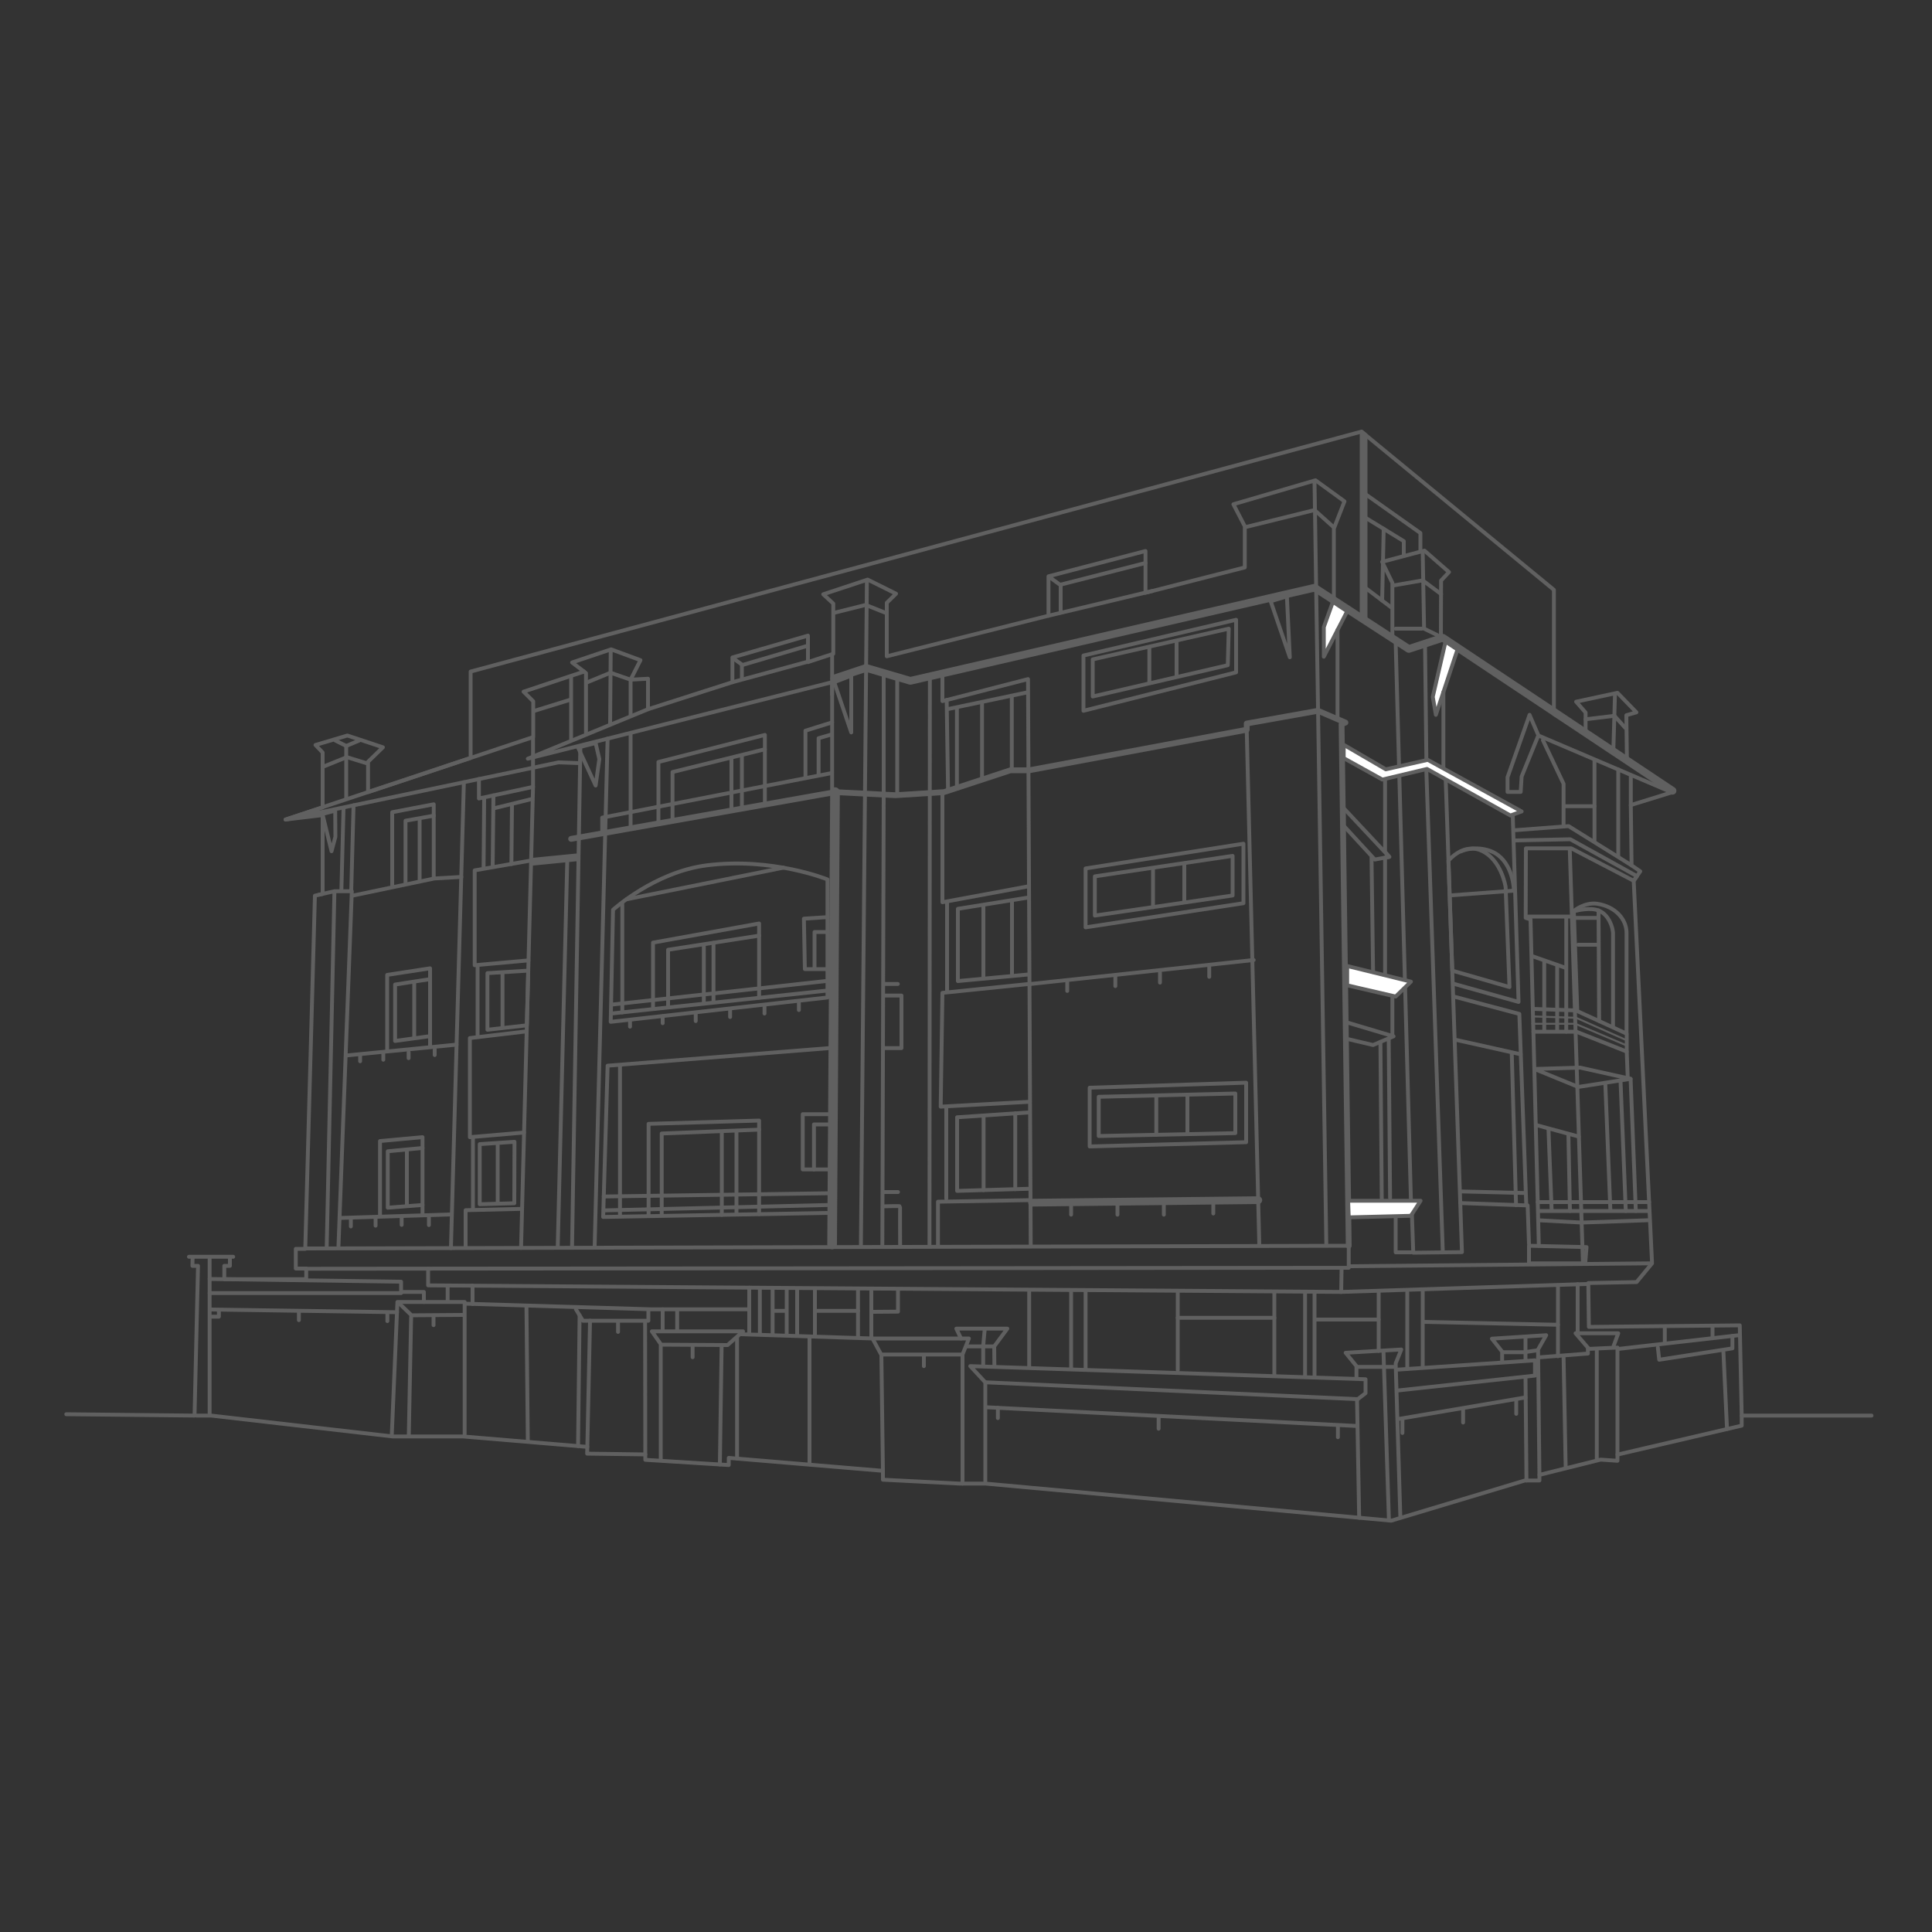 <?xml version="1.0" encoding="UTF-8"?>
<svg id="Layer_1" xmlns="http://www.w3.org/2000/svg" version="1.1" viewBox="0 0 1000 1000">
  <rect x="0" y="0" width="1000" height="1000" fill="#333333" stroke="none"/>
  <!-- Generator: Adobe Illustrator 29.7.1, SVG Export Plug-In . SVG Version: 2.1.1 Build 8)  -->
  <defs>
    <style>
      .st0 {
        stroke-width: 4px;
      }

      .st0, .st1, .st2, .st3, .st4, .st5 {
        stroke: #606060;
        stroke-linecap: round;
        stroke-linejoin: round;
      }

      .st0, .st1, .st2, .st3, .st5 {
        fill: none;
      }

      .st1, .st4 {
        stroke-width: 2px;
      }

      .st2 {
        stroke-width: 3px;
      }

      .st3 {
        stroke-width: 5px;
      }

      .st4 {
        fill: #fff;
      }
    </style>
  </defs>
  <polyline class="st1" points="34.3 732 100.7 732.7 102.5 655.2 99.6 655.2 99.7 650.5 97.8 650.5 120.7 650.5 119 650.5 119 655.2 116.1 655.2 116.1 662.1 158.5 662.1 158.5 656.6 153.1 656.6 153.1 646.4 158 646.4 163 463.6 167 462.7 167 421.9 147.8 424.2 167 417.9 167 389.5 163.3 385.6 179.8 380.7 198.2 386.8 190.5 394.3 190.5 410 243.6 392.3 243.6 347.6 704.7 223.4 804.3 305.3 804.3 369.6 820.7 379.6 820.7 368.8 815.8 363.2 837.2 358.6 847 368.7 841.8 370.2 842.1 393.8 866.4 409.8 844.1 416.7 844.5 447.9 849 451 845.6 455.9 855.1 653.9 847.1 663.6 822.1 664.1 822.4 686.8 900.5 686 901.5 732.7 968.7 732.7"/>
  <polyline class="st1" points="704.8 319.4 704.8 223.5 706.8 225.1 706.8 321.8 690.4 311.6 690.4 273.6 695.9 259.5 680.9 248.6 638.4 261 644.3 272.4 644.3 293.7 592.9 306.8 592.9 285.2 542.7 298.3 542.7 318.7 459 339.7 459 312 463.8 307.3 449.1 300 426.1 307.6 431.3 312.4 431.3 338.4 418.2 342.7 418.2 329 379.1 340.3 379.1 353.1 335.4 367.1 335.4 351.3 326.4 351.8 331.5 341.7 316.3 336.1 296.1 342.9 302.3 347.6 271 358 276 363 276 381.5 147.8 424.2 289.1 394.6 300.2 395 300.4 386.6 296.1 644.8"/>
  <polyline class="st1" points="101.6 732.7 109.3 732.7 203.2 743.5 239.5 743.5 304 748.9 303.9 752.4 334 752.8 334 755.6 377.2 758.3 377.2 754.6 457 761.3 457 765.9 496.6 767.9 510.1 767.9 720.1 787.1 789.3 766.3 796.8 766.3 796.8 763.4 828.5 755.5 837.2 756.1 837.2 752.9 901.5 737.9 901.5 732.8"/>
  <polyline class="st1" points="510 767.1 510 715.5 502.2 707.1 706.8 713.9 706.8 721.1 702.4 724.5 703.5 785.6"/>
  <polyline class="st1" points="158.4 646.2 698.1 644.8 698.1 656.2 159 656.7"/>
  <line class="st1" x1="316.1" y1="337.3" x2="315.8" y2="374.5"/>
  <polyline class="st1" points="167.9 396.6 179.5 391.9 189.6 395"/>
  <line class="st1" x1="179.2" y1="386.3" x2="179.2" y2="413.4"/>
  <polyline class="st1" points="173.6 383.3 179.2 386.1 185.9 383.3"/>
  <line class="st1" x1="108.5" y1="651.6" x2="108.5" y2="731.7"/>
  <polyline class="st1" points="202.8 742.5 205.7 673.9 240.5 673.9 240.5 742.5"/>
  <polyline class="st1" points="206.8 674.8 213 680.8 239.7 680.6"/>
  <line class="st1" x1="212.8" y1="681.7" x2="211.6" y2="742.5"/>
  <line class="st1" x1="379.1" y1="353.1" x2="417.7" y2="342.6"/>
  <polyline class="st1" points="380 341.1 384.3 344.2 418.2 334.2"/>
  <line class="st1" x1="384" y1="344.2" x2="384" y2="351"/>
  <polyline class="st1" points="165.1 463.1 173.1 461.3 169.1 645.7"/>
  <line class="st1" x1="448.7" y1="300.9" x2="445.6" y2="644.8"/>
  <polyline class="st1" points="457.4 410.8 457.1 515.1 456.7 645.2"/>
  <polyline class="st1" points="432.1 317.1 448.1 313.1 458.1 317.1"/>
  <line class="st1" x1="680.4" y1="249.8" x2="686.5" y2="644.3"/>
  <polyline class="st1" points="645.2 272.7 680.4 264 690.1 272.7"/>
  <line class="st1" x1="699.1" y1="655.4" x2="854.6" y2="653.9"/>
  <polyline class="st1" points="702.1 712.8 702.1 707.1 696.5 700.2 725.3 698.5 722.4 705.7 724.8 784.8"/>
  <line class="st1" x1="718.9" y1="786.5" x2="716.1" y2="700"/>
  <line class="st1" x1="703.2" y1="707.5" x2="722" y2="707.5"/>
  <polyline class="st1" points="723.6 708.9 794.5 704.1 794.5 712 723.6 719.7"/>
  <polyline class="st1" points="777.5 704.7 777.5 699.6 772.2 692.9 800.3 691.1 796.1 698.5 796.8 763.4"/>
  <line class="st1" x1="789.6" y1="692.7" x2="789.6" y2="703.8"/>
  <line class="st1" x1="789.6" y1="713.1" x2="790.1" y2="766.3"/>
  <line class="st1" x1="723.6" y1="734.5" x2="789.6" y2="723.3"/>
  <line class="st1" x1="725.9" y1="734.5" x2="725.9" y2="741.7"/>
  <line class="st1" x1="757.3" y1="729.2" x2="757.3" y2="736.3"/>
  <line class="st1" x1="784.8" y1="724.7" x2="784.8" y2="731.8"/>
  <polyline class="st1" points="796.1 702.6 821.9 700.6 821.9 698.2 837.2 697.5 837.2 752.9"/>
  <polyline class="st1" points="822.2 697.9 815.5 690.1 837.6 690.1 835.2 696.7"/>
  <line class="st1" x1="826.5" y1="699" x2="826.5" y2="755.3"/>
  <line class="st1" x1="809.3" y1="702" x2="810.4" y2="759.9"/>
  <line class="st1" x1="837.6" y1="698.2" x2="900" y2="691.1"/>
  <polyline class="st1" points="858.1 697.5 858.8 703.8 896.7 697.9 896.7 691.5"/>
  <line class="st1" x1="892" y1="699" x2="893.9" y2="739.6"/>
  <line class="st1" x1="861.7" y1="687.7" x2="861.7" y2="694.7"/>
  <line class="st1" x1="886.4" y1="686.7" x2="886.4" y2="692"/>
  <polyline class="st1" points="821.2 664.6 694.2 668.7 221.6 665.3 221.6 656.7"/>
  <line class="st1" x1="694.4" y1="656.7" x2="694.2" y2="668.7"/>
  <polyline class="st1" points="108.5 662 207.6 663.4 207.6 669.3 108.5 669.3"/>
  <line class="st1" x1="109.2" y1="677.8" x2="205.5" y2="679.2"/>
  <polyline class="st1" points="208.4 668.7 219.4 668.7 219.4 673.9"/>
  <line class="st1" x1="231.7" y1="666.2" x2="231.7" y2="673.4"/>
  <line class="st1" x1="244.6" y1="665.4" x2="244.6" y2="674.9"/>
  <polyline class="st1" points="241.3 674.8 337.3 677.7 387.8 677.7"/>
  <line class="st1" x1="272.5" y1="676.7" x2="273.2" y2="745.7"/>
  <polyline class="st1" points="298.1 677.7 301.7 683.6 335.6 683.6 335.6 677.8"/>
  <line class="st1" x1="300" y1="680.8" x2="299.2" y2="748.5"/>
  <line class="st1" x1="333.9" y1="683.9" x2="334" y2="752.8"/>
  <line class="st1" x1="305.4" y1="683.6" x2="304" y2="748.9"/>
  <line class="st1" x1="387.8" y1="666.5" x2="387.8" y2="690.6"/>
  <line class="st1" x1="393.3" y1="667.1" x2="393.3" y2="690.6"/>
  <line class="st1" x1="399.9" y1="667.5" x2="399.9" y2="690.6"/>
  <line class="st1" x1="407.2" y1="667.5" x2="407.2" y2="690.6"/>
  <line class="st1" x1="412.6" y1="667.5" x2="412.6" y2="690.6"/>
  <line class="st1" x1="421.8" y1="667.5" x2="421.8" y2="691.6"/>
  <line class="st1" x1="444.1" y1="667.6" x2="444.1" y2="691.8"/>
  <line class="st1" x1="451" y1="668.2" x2="451" y2="692.4"/>
  <line class="st1" x1="400.6" y1="678.5" x2="406.7" y2="678.5"/>
  <line class="st1" x1="421.8" y1="678.5" x2="444.1" y2="678.5"/>
  <polyline class="st1" points="342 755.1 342 695.7 337.4 689.1 384.6 689.1 376.6 696.2 343 696"/>
  <line class="st1" x1="373.5" y1="697.3" x2="372.6" y2="758"/>
  <line class="st1" x1="381.5" y1="692.3" x2="381.5" y2="754.9"/>
  <polyline class="st1" points="383.6 690.6 451.6 692.8 456.2 701.3 457 761.3"/>
  <line class="st1" x1="419" y1="692.4" x2="419" y2="758"/>
  <polyline class="st1" points="451.9 679 464.8 678.9 464.8 667.5"/>
  <polyline class="st1" points="451.6 692.8 501.5 692.8 498.2 701.1 457 701.1"/>
  <line class="st1" x1="478.2" y1="701.9" x2="478.2" y2="707.1"/>
  <line class="st1" x1="358.5" y1="697.3" x2="358.5" y2="702.5"/>
  <line class="st1" x1="319.9" y1="684.1" x2="319.9" y2="689.4"/>
  <line class="st1" x1="343" y1="677.7" x2="343" y2="688.7"/>
  <line class="st1" x1="350.5" y1="677.8" x2="350.5" y2="688.8"/>
  <line class="st1" x1="498.2" y1="701.1" x2="498.2" y2="767.9"/>
  <polyline class="st1" points="497.4 692.8 495 687.7 521.4 687.7 514.6 696.9 514.7 707.1"/>
  <line class="st1" x1="500.6" y1="696.9" x2="514.2" y2="696.9"/>
  <line class="st1" x1="510.7" y1="715.5" x2="702.7" y2="724.2"/>
  <line class="st1" x1="532.7" y1="668.7" x2="532.7" y2="707.1"/>
  <line class="st1" x1="554.4" y1="668.2" x2="554.4" y2="708.3"/>
  <line class="st1" x1="561.9" y1="668.2" x2="561.9" y2="708.3"/>
  <line class="st1" x1="609.6" y1="669.1" x2="609.6" y2="709.1"/>
  <line class="st1" x1="659.6" y1="668.6" x2="659.6" y2="711.9"/>
  <line class="st1" x1="675.5" y1="669.1" x2="675.5" y2="712.4"/>
  <line class="st1" x1="680.4" y1="668.8" x2="680.4" y2="712.1"/>
  <line class="st1" x1="713.6" y1="669.1" x2="713.6" y2="699.2"/>
  <line class="st1" x1="736.4" y1="668.1" x2="736.4" y2="707.7"/>
  <line class="st1" x1="806.4" y1="665.3" x2="806.4" y2="702"/>
  <line class="st1" x1="816.6" y1="664.7" x2="816.6" y2="690.1"/>
  <line class="st1" x1="728.4" y1="668.9" x2="728.4" y2="708.5"/>
  <line class="st1" x1="609.6" y1="682.1" x2="659.6" y2="682.1"/>
  <line class="st1" x1="680.7" y1="683" x2="713.6" y2="683"/>
  <line class="st1" x1="736.9" y1="684.2" x2="806.4" y2="685.7"/>
  <line class="st1" x1="510.7" y1="728.4" x2="702.6" y2="738.1"/>
  <line class="st1" x1="516.5" y1="728.7" x2="516.5" y2="734"/>
  <line class="st1" x1="599.7" y1="734.1" x2="599.7" y2="739.5"/>
  <line class="st1" x1="692.5" y1="738.6" x2="692.5" y2="743.9"/>
  <line class="st1" x1="224.4" y1="681.7" x2="224.4" y2="685.9"/>
  <line class="st1" x1="200.5" y1="679.6" x2="200.5" y2="683.8"/>
  <line class="st1" x1="154.7" y1="679" x2="154.7" y2="683.3"/>
  <polyline class="st1" points="113.3 678.4 113.3 681.5 109.2 681.5"/>
  <line class="st1" x1="542.7" y1="318.7" x2="596.4" y2="305.9"/>
  <polyline class="st1" points="549 317 549 302.6 592.9 291.4"/>
  <line class="st1" x1="543.6" y1="299" x2="548.3" y2="302.4"/>
  <polyline class="st1" points="173.5 461.3 182.1 461.3 175.2 644.8"/>
  <line class="st1" x1="177.8" y1="418.6" x2="176.7" y2="460.9"/>
  <line class="st1" x1="183" y1="416.8" x2="181.8" y2="460.9"/>
  <polyline class="st2" points="295.6 434.2 432.2 410 463.6 411.6 488.6 410 523 398.7 532.7 398.7 645.3 377.7 645.3 374.5 682.2 367.9 696.4 374 694.4 374.9 698.1 644.8"/>
  <line class="st1" x1="314.5" y1="382.3" x2="307.8" y2="644.8"/>
  <line class="st1" x1="326.4" y1="379.8" x2="326.4" y2="428.2"/>
  <polyline class="st1" points="311.7 430.1 311.7 423.2 430.7 400.1 430.7 410.3"/>
  <polyline class="st1" points="340.8 426.2 340.8 394.4 395.9 380.4 395.9 416.5"/>
  <polyline class="st1" points="348.1 424.7 348.1 399.6 395.9 387.8"/>
  <line class="st1" x1="378.6" y1="392.7" x2="378.6" y2="419"/>
  <line class="st1" x1="384" y1="391.2" x2="384" y2="418.5"/>
  <polyline class="st1" points="416.9 402.4 416.9 378.2 430.7 373.9 430.7 353.1 273.2 392.7 335.4 367.1"/>
  <line class="st1" x1="430.7" y1="399.7" x2="430.7" y2="373.9"/>
  <polyline class="st1" points="423.7 400.7 423.7 382.1 430.3 380.2"/>
  <line class="st1" x1="430.7" y1="339.2" x2="430.7" y2="359.5"/>
  <polyline class="st0" points="431.8 351.2 448.3 345.7 471.2 352.4 680.4 304.2 729.2 335.9 746.8 330.1 865.7 409.3"/>
  <path class="st1" d="M317.3,470.9l-1.2,58,112.2-12.6v-61.1s-28.5-11.6-62.5-7.3c-26.9,3.4-48.5,23-48.5,23Z"/>
  <line class="st1" x1="322.1" y1="468" x2="322.1" y2="524"/>
  <line class="st1" x1="320.9" y1="551.7" x2="320.9" y2="629.3"/>
  <polyline class="st1" points="335.7 628.8 335.7 581.7 392.9 580 392.9 628.4"/>
  <line class="st1" x1="312.5" y1="619.3" x2="430.7" y2="617.6"/>
  <line class="st1" x1="317.3" y1="519.9" x2="427.3" y2="507.8"/>
  <line class="st1" x1="317.3" y1="524.5" x2="428.3" y2="512.7"/>
  <polyline class="st1" points="338 521.5 338 487.9 392.9 478 392.9 516.4"/>
  <polyline class="st1" points="345.8 521 345.8 491.6 392.9 484.3"/>
  <line class="st1" x1="364.3" y1="489.7" x2="364.3" y2="518.6"/>
  <line class="st1" x1="369.3" y1="488" x2="369.3" y2="518.6"/>
  <polyline class="st1" points="428.3 474.7 416.1 475.5 416.6 501.6 428.3 501.6"/>
  <polyline class="st1" points="421.6 501.1 421.6 482.4 428.3 482.4"/>
  <line class="st1" x1="324.2" y1="465.5" x2="405.5" y2="449.1"/>
  <line class="st3" x1="432.2" y1="410" x2="430.7" y2="644.1"/>
  <polyline class="st1" points="429.2 542.5 314.5 551.6 312.2 629.9 429.2 627.8"/>
  <path class="st1" d="M342.5,628.8v-42.1l50.4-2"/>
  <line class="st1" x1="373.6" y1="586.2" x2="373.6" y2="628.8"/>
  <line class="st1" x1="381.2" y1="585.7" x2="381.2" y2="628.3"/>
  <line class="st1" x1="240.1" y1="404.9" x2="233.4" y2="646"/>
  <polyline class="st1" points="269.7 645.9 275.9 407.3 247.9 413.3 247.9 403.2"/>
  <line class="st1" x1="176.4" y1="630.4" x2="233.4" y2="628.6"/>
  <line class="st1" x1="179.3" y1="546.3" x2="236.3" y2="540.7"/>
  <polyline class="st1" points="200.4 543.5 200.4 504.6 222.6 501.2 222.6 541.5"/>
  <polyline class="st1" points="222.6 506.8 204.5 509.6 204.5 538.8 222.6 536.3"/>
  <line class="st1" x1="214.4" y1="508.8" x2="214.4" y2="536.7"/>
  <polyline class="st1" points="196.7 629.5 196.7 590.6 218.7 588.6 218.7 629"/>
  <polyline class="st1" points="218.7 594.2 200.7 595.9 200.7 625.1 218.7 623.7"/>
  <line class="st1" x1="210.6" y1="595.7" x2="210.6" y2="623.6"/>
  <polyline class="st1" points="182.4 463.6 224.8 454.7 238.8 453.9"/>
  <polyline class="st1" points="203 458.8 203 420.4 224.5 416.3 224.5 453.9"/>
  <polyline class="st1" points="209.9 457.1 209.9 424.8 224.5 422.2"/>
  <line class="st1" x1="217.2" y1="424.1" x2="217.2" y2="455.8"/>
  <polyline class="st1" points="273.7 445.6 245.7 450.5 245.7 499.6 273.5 497.1"/>
  <line class="st1" x1="250.6" y1="413.6" x2="250.3" y2="448.9"/>
  <line class="st1" x1="255.4" y1="411.7" x2="255" y2="448.7"/>
  <line class="st1" x1="265" y1="416.2" x2="264.7" y2="447.2"/>
  <line class="st1" x1="256" y1="418.3" x2="275.1" y2="413.6"/>
  <line class="st0" x1="275.9" y1="446" x2="298.2" y2="443.8"/>
  <line class="st1" x1="293.6" y1="446" x2="288.7" y2="644.8"/>
  <polygon class="st1" points="431.8 353.1 440.6 379.1 440.6 349.7 431.8 353.1"/>
  <line class="st1" x1="481.3" y1="351" x2="481.1" y2="644.8"/>
  <polyline class="st1" points="533.5 644.5 532.1 351.5 487.8 362.9 487.8 349.4"/>
  <line class="st1" x1="490" y1="362.3" x2="490.7" y2="408.5"/>
  <line class="st1" x1="490.7" y1="367" x2="531.6" y2="358.4"/>
  <line class="st1" x1="495.3" y1="366.7" x2="495.3" y2="406.8"/>
  <line class="st1" x1="508.3" y1="363.4" x2="508.3" y2="403.6"/>
  <line class="st1" x1="523.7" y1="360.2" x2="523.7" y2="398.7"/>
  <polygon class="st1" points="560.8 339.3 639.8 320.8 639.8 348 560.8 367.9 560.8 339.3"/>
  <polygon class="st1" points="565.6 341.3 636 325.4 635.5 344.3 565.6 360.5 565.6 341.3"/>
  <line class="st1" x1="594.9" y1="335.7" x2="594.9" y2="352.8"/>
  <line class="st1" x1="609" y1="332.7" x2="609" y2="349.9"/>
  <polygon class="st1" points="657.7 311.2 667.6 340.2 666.1 308.7 657.7 311.2"/>
  <polyline class="st1" points="720.7 328.7 720.7 301.7 715.4 290.8 737.3 285 750 296.1 745.9 300.5 745.8 328.7"/>
  <polyline class="st1" points="736.4 286.2 737.1 325.4 743.9 328.7"/>
  <line class="st1" x1="722.4" y1="325.4" x2="735.9" y2="325.4"/>
  <polyline class="st1" points="721.4 303 736.4 300.4 745.9 307.5"/>
  <polyline class="st1" points="706.8 255.8 735.2 275.9 735.2 285"/>
  <polyline class="st1" points="707.3 268.3 726.6 280.1 726.6 287.8"/>
  <line class="st1" x1="707.3" y1="304.7" x2="720.1" y2="314.4"/>
  <line class="st1" x1="716.2" y1="273.7" x2="715.4" y2="310.8"/>
  <line class="st1" x1="722.4" y1="332.7" x2="730.3" y2="621.5"/>
  <polygon class="st4" points="697.3 500 730.3 508.1 722.4 515.8 697.3 510 697.3 500"/>
  <polygon class="st4" points="697.8 621.5 735.3 621.5 730.3 629.3 698.1 630.1 697.8 621.5"/>
  <line class="st4" x1="737.6" y1="334.6" x2="738.3" y2="393.4"/>
  <polygon class="st4" points="695.5 385.5 717.3 398.2 739 393.3 787.6 420 781.8 422.1 738.6 398 715.5 403.5 695.5 392.4 695.5 385.5"/>
  <polygon class="st4" points="689.9 311.5 685.2 324.6 685.2 339.9 697.3 316.4 689.9 311.5"/>
  <polygon class="st4" points="748.2 332.1 741.6 360.7 743.2 370 754.4 336.2 748.2 332.1"/>
  <polyline class="st1" points="748.3 403.8 756.7 648.1 731.5 648.4 730.8 628.5"/>
  <line class="st1" x1="738.3" y1="399.6" x2="746.8" y2="648.2"/>
  <line class="st1" x1="747.1" y1="358.2" x2="747.1" y2="397.1"/>
  <line class="st1" x1="692.3" y1="326" x2="692.3" y2="371.6"/>
  <polyline class="st1" points="302.3 347.6 303.3 348.4 303.3 379.1"/>
  <polyline class="st1" points="304.1 353.1 316 348.2 326.4 351.8 326.4 370.1"/>
  <line class="st1" x1="295.6" y1="350.2" x2="295.6" y2="382.3"/>
  <line class="st1" x1="276.7" y1="367.9" x2="295.1" y2="362.2"/>
  <polygon class="st1" points="299.2 386.9 308.3 406.6 310.2 392.9 308.3 384.6 299.2 386.9"/>
  <polyline class="st1" points="487.8 410.8 487.8 467 532.6 458.7"/>
  <polyline class="st1" points="532.6 509.3 487.8 513.9 486.9 572.8 532.6 570.3"/>
  <line class="st1" x1="490.2" y1="467" x2="490.2" y2="512.9"/>
  <polyline class="st1" points="532.1 504.4 495.8 507.8 495.8 470.4 532.6 464.5"/>
  <line class="st1" x1="509" y1="469.1" x2="509" y2="505.8"/>
  <line class="st1" x1="523.8" y1="466.4" x2="523.8" y2="504.2"/>
  <line class="st1" x1="489.8" y1="573.6" x2="489.8" y2="620.4"/>
  <polyline class="st1" points="485.5 644.5 485.5 622 532.7 621.2"/>
  <polyline class="st1" points="532.6 575.8 495.4 578.3 495.4 616.4 532.6 615.3"/>
  <line class="st1" x1="509.1" y1="577.6" x2="509.1" y2="616"/>
  <line class="st1" x1="598.5" y1="567.5" x2="598.5" y2="587.4"/>
  <line class="st1" x1="614.6" y1="566.8" x2="614.6" y2="586.7"/>
  <line class="st1" x1="525.5" y1="576.3" x2="525.5" y2="615.5"/>
  <polygon class="st1" points="645 591.2 564 593.4 564 563 645 560.4 645 591.2"/>
  <polygon class="st1" points="639.4 586.5 568.7 588 568.7 567.7 639.4 566 639.4 586.5"/>
  <line class="st1" x1="596.8" y1="449.6" x2="596.8" y2="469.5"/>
  <line class="st1" x1="613" y1="446.9" x2="613" y2="466.8"/>
  <polygon class="st1" points="643.6 467.5 561.9 480 561.9 449.5 643.6 436.7 643.6 467.5"/>
  <polygon class="st1" points="638 463.5 566.7 473.9 566.7 453.6 638 443 638 463.5"/>
  <polygon class="st1" points="173.5 419.6 173.6 433.1 171.6 440.6 166.9 421.3 173.5 419.6"/>
  <polyline class="st1" points="272 533.9 243.2 537.3 243.2 588.6 271.2 586.2"/>
  <line class="st1" x1="247.2" y1="500" x2="247.2" y2="536"/>
  <polygon class="st1" points="252.3 533 252.3 503.7 273.4 502.4 272.7 530.7 252.3 533"/>
  <line class="st1" x1="260.1" y1="504.1" x2="260.1" y2="531.4"/>
  <polyline class="st1" points="241 645.3 241 626.4 270.2 625.7"/>
  <line class="st1" x1="244.8" y1="589.1" x2="244.8" y2="625.7"/>
  <line class="st1" x1="257.6" y1="592.2" x2="257.6" y2="622.8"/>
  <polygon class="st1" points="266.3 591 248.3 592.2 248.3 623.3 266.2 622.8 266.3 591"/>
  <line class="st1" x1="181.6" y1="630.7" x2="181.6" y2="634.8"/>
  <line class="st1" x1="194.4" y1="630.4" x2="194.4" y2="634.4"/>
  <line class="st1" x1="207.9" y1="629.9" x2="207.9" y2="634"/>
  <line class="st1" x1="222" y1="630" x2="222" y2="634.1"/>
  <line class="st1" x1="312.5" y1="626.5" x2="429.2" y2="623.7"/>
  <line class="st1" x1="457.4" y1="349.4" x2="457.4" y2="410.8"/>
  <line class="st1" x1="464.4" y1="350.1" x2="464.4" y2="411.5"/>
  <polyline class="st1" points="458 515.3 466.6 515.3 466.6 542.5 457.4 542.5"/>
  <polyline class="st1" points="428.7 576.7 415.5 576.7 415.5 605.3 429.2 605.3"/>
  <polyline class="st1" points="429.2 582 421.3 582 421.3 605.3"/>
  <path class="st1" d="M457.4,624.4s8.6-.3,8.5,0,0,20.5,0,20.5"/>
  <line class="st1" x1="457.4" y1="617" x2="464.8" y2="617"/>
  <line class="st1" x1="458" y1="509.3" x2="464.7" y2="509.3"/>
  <line class="st1" x1="533.5" y1="509.3" x2="648.9" y2="496.9"/>
  <line class="st1" x1="552.4" y1="507.8" x2="552.4" y2="512.9"/>
  <line class="st1" x1="577.3" y1="505.3" x2="577.3" y2="510.4"/>
  <line class="st1" x1="600.4" y1="503.5" x2="600.4" y2="508.6"/>
  <line class="st1" x1="625.9" y1="500.5" x2="625.9" y2="505.6"/>
  <line class="st1" x1="554.4" y1="623.6" x2="554.4" y2="628.7"/>
  <line class="st1" x1="578.4" y1="623.6" x2="578.4" y2="628.7"/>
  <line class="st1" x1="602.4" y1="623.6" x2="602.4" y2="628.7"/>
  <line class="st1" x1="628" y1="623" x2="628" y2="628.1"/>
  <line class="st1" x1="651.8" y1="644.1" x2="645.3" y2="377.7"/>
  <line class="st0" x1="534.2" y1="622.5" x2="651.3" y2="621.2"/>
  <polyline class="st1" points="509.7 687.9 508.9 696.6 508.9 706.6"/>
  <polyline class="st1" points="778.3 699.9 789 699.9 795.2 699"/>
  <polygon class="st1" points="695.5 418.3 719.1 443.5 711.6 444.9 695.5 427.4 695.5 418.3"/>
  <line class="st1" x1="709.9" y1="443.9" x2="710.7" y2="503.1"/>
  <polyline class="st1" points="716.9 504 716.9 443.9 719.1 443.5 716.9 440.9 716.9 403.8"/>
  <polygon class="st1" points="696.5 529 721.3 536.4 710.7 540.9 696.7 537.6 696.5 529"/>
  <line class="st1" x1="714.5" y1="539.3" x2="715.2" y2="621.2"/>
  <line class="st1" x1="718.8" y1="538.1" x2="719.5" y2="620"/>
  <line class="st1" x1="720.7" y1="515.8" x2="720.7" y2="535.8"/>
  <polyline class="st1" points="863.4 409.3 796.3 380.7 791.7 370 780.3 402.3 780.3 409.9 787.1 409.9 787.6 401.9 796.1 381"/>
  <path class="st1" d="M751.7,502.4l29.6,8.5-2-51.8s-2.1-13.8-12.1-18.6c-9.7-4.7-17.5,5-17.5,5l2,56.9Z"/>
  <polyline class="st1" points="752.8 509.3 786 518.6 783 422.1"/>
  <path class="st1" d="M751.4,463.4l32.2-2.4s-.1-12.1-8.1-18.3c-5-3.9-13.4-4.6-19.4-2"/>
  <polyline class="st1" points="752.8 515.9 786.4 524.8 790 623.9 755.9 622.7"/>
  <line class="st1" x1="753" y1="538.1" x2="787.1" y2="545.7"/>
  <line class="st1" x1="782.5" y1="545.7" x2="784.7" y2="623.7"/>
  <line class="st1" x1="756.7" y1="616.7" x2="789.3" y2="617.5"/>
  <polyline class="st1" points="722.4 630.1 722.4 648.2 730.3 648.2"/>
  <polyline class="st1" points="784.3 429.7 811.9 427.6 844.5 447.9"/>
  <polyline class="st1" points="798.6 383.1 809.3 405.7 809.3 427"/>
  <line class="st1" x1="810" y1="417.3" x2="825.3" y2="417.3"/>
  <line class="st1" x1="825.3" y1="393.9" x2="825.3" y2="435"/>
  <line class="st1" x1="837.6" y1="398.3" x2="837.6" y2="442.8"/>
  <polyline class="st1" points="784.3 435 812.8 434.4 847.3 453.5 845.6 455.9 813.3 439.1 789.8 439.1 789.7 475.1 792.2 475.9 796.5 644.8"/>
  <line class="st1" x1="812.5" y1="439.3" x2="819.3" y2="653"/>
  <path class="st1" d="M816.4,523.3l-1.8-51.8s5.6-4.7,12.2-3.7c9.2,1.4,15.1,7.9,15.1,15.1v52.1l-25.6-11.7Z"/>
  <path class="st1" d="M815.8,471.4s7.4-2,11.9,0c5.2,2.2,7.1,8.9,7.2,11.5v48.6"/>
  <line class="st1" x1="827.4" y1="471.2" x2="827.7" y2="528.4"/>
  <line class="st1" x1="816.9" y1="489" x2="826.9" y2="489"/>
  <line class="st1" x1="815.3" y1="475.1" x2="826.9" y2="475.1"/>
  <line class="st1" x1="791.1" y1="474.4" x2="812.5" y2="474.4"/>
  <polyline class="st1" points="810.7 475.1 810.7 534 793.7 534"/>
  <line class="st1" x1="793.4" y1="522.2" x2="815.8" y2="523"/>
  <polyline class="st1" points="842 535.3 842 544.3 815.9 534 810.7 534"/>
  <line class="st1" x1="793.1" y1="494.9" x2="809.9" y2="500.8"/>
  <line class="st1" x1="806" y1="499.6" x2="806" y2="533.6"/>
  <line class="st1" x1="799.3" y1="497.5" x2="799.3" y2="533.6"/>
  <polyline class="st5" points="793.1 526.1 815.8 526.8 841.2 538.1"/>
  <polyline class="st5" points="793.1 529.9 815.4 529.9 841.2 540.8"/>
  <polygon class="st1" points="794.2 553.3 817.9 552.6 844 558.4 816.9 562.6 794.2 553.3"/>
  <line class="st1" x1="795.8" y1="582.5" x2="817.2" y2="588.3"/>
  <line class="st1" x1="795.9" y1="622.2" x2="853.6" y2="622.2"/>
  <line class="st1" x1="797" y1="626.8" x2="853.6" y2="626.8"/>
  <polyline class="st1" points="796.2 631.6 818.7 632.8 852.8 631.6"/>
  <polygon class="st1" points="791.4 644.8 821.2 645.5 820.5 653.9 791.4 653.9 791.4 644.8"/>
  <line class="st1" x1="790.7" y1="623.9" x2="791.4" y2="643.8"/>
  <line class="st1" x1="801.5" y1="584.7" x2="803.1" y2="625.8"/>
  <line class="st1" x1="811.8" y1="587.3" x2="812.6" y2="626.8"/>
  <line class="st1" x1="830.9" y1="560.7" x2="833.5" y2="625.8"/>
  <line class="st1" x1="838.8" y1="559.9" x2="841.5" y2="626.8"/>
  <line class="st1" x1="844" y1="558.4" x2="846.7" y2="626.8"/>
  <line class="st1" x1="842.5" y1="557.6" x2="842" y2="544.3"/>
  <line class="st1" x1="835.9" y1="359.6" x2="835.1" y2="387.4"/>
  <polyline class="st1" points="820.7 372.3 835.6 370.5 841.2 376.7"/>
  <line class="st1" x1="186.4" y1="546.3" x2="186.4" y2="549.3"/>
  <line class="st1" x1="198.4" y1="545.5" x2="198.4" y2="548.5"/>
  <line class="st1" x1="211.5" y1="544.7" x2="211.5" y2="547.7"/>
  <line class="st1" x1="225" y1="543.1" x2="225" y2="546.1"/>
  <line class="st1" x1="326.1" y1="527.8" x2="326.1" y2="531.4"/>
  <line class="st1" x1="360.1" y1="524.9" x2="360.1" y2="528.5"/>
  <line class="st1" x1="377.9" y1="522.8" x2="377.9" y2="526.4"/>
  <line class="st1" x1="395.7" y1="521" x2="395.7" y2="524.6"/>
  <line class="st1" x1="413.5" y1="519.2" x2="413.5" y2="522.8"/>
  <line class="st1" x1="343" y1="526" x2="343" y2="529.6"/>
  <line class="st1" x1="275.9" y1="382.3" x2="275.9" y2="407.3"/>
  <line class="st1" x1="844.1" y1="416.8" x2="844.1" y2="401.4"/>
</svg>